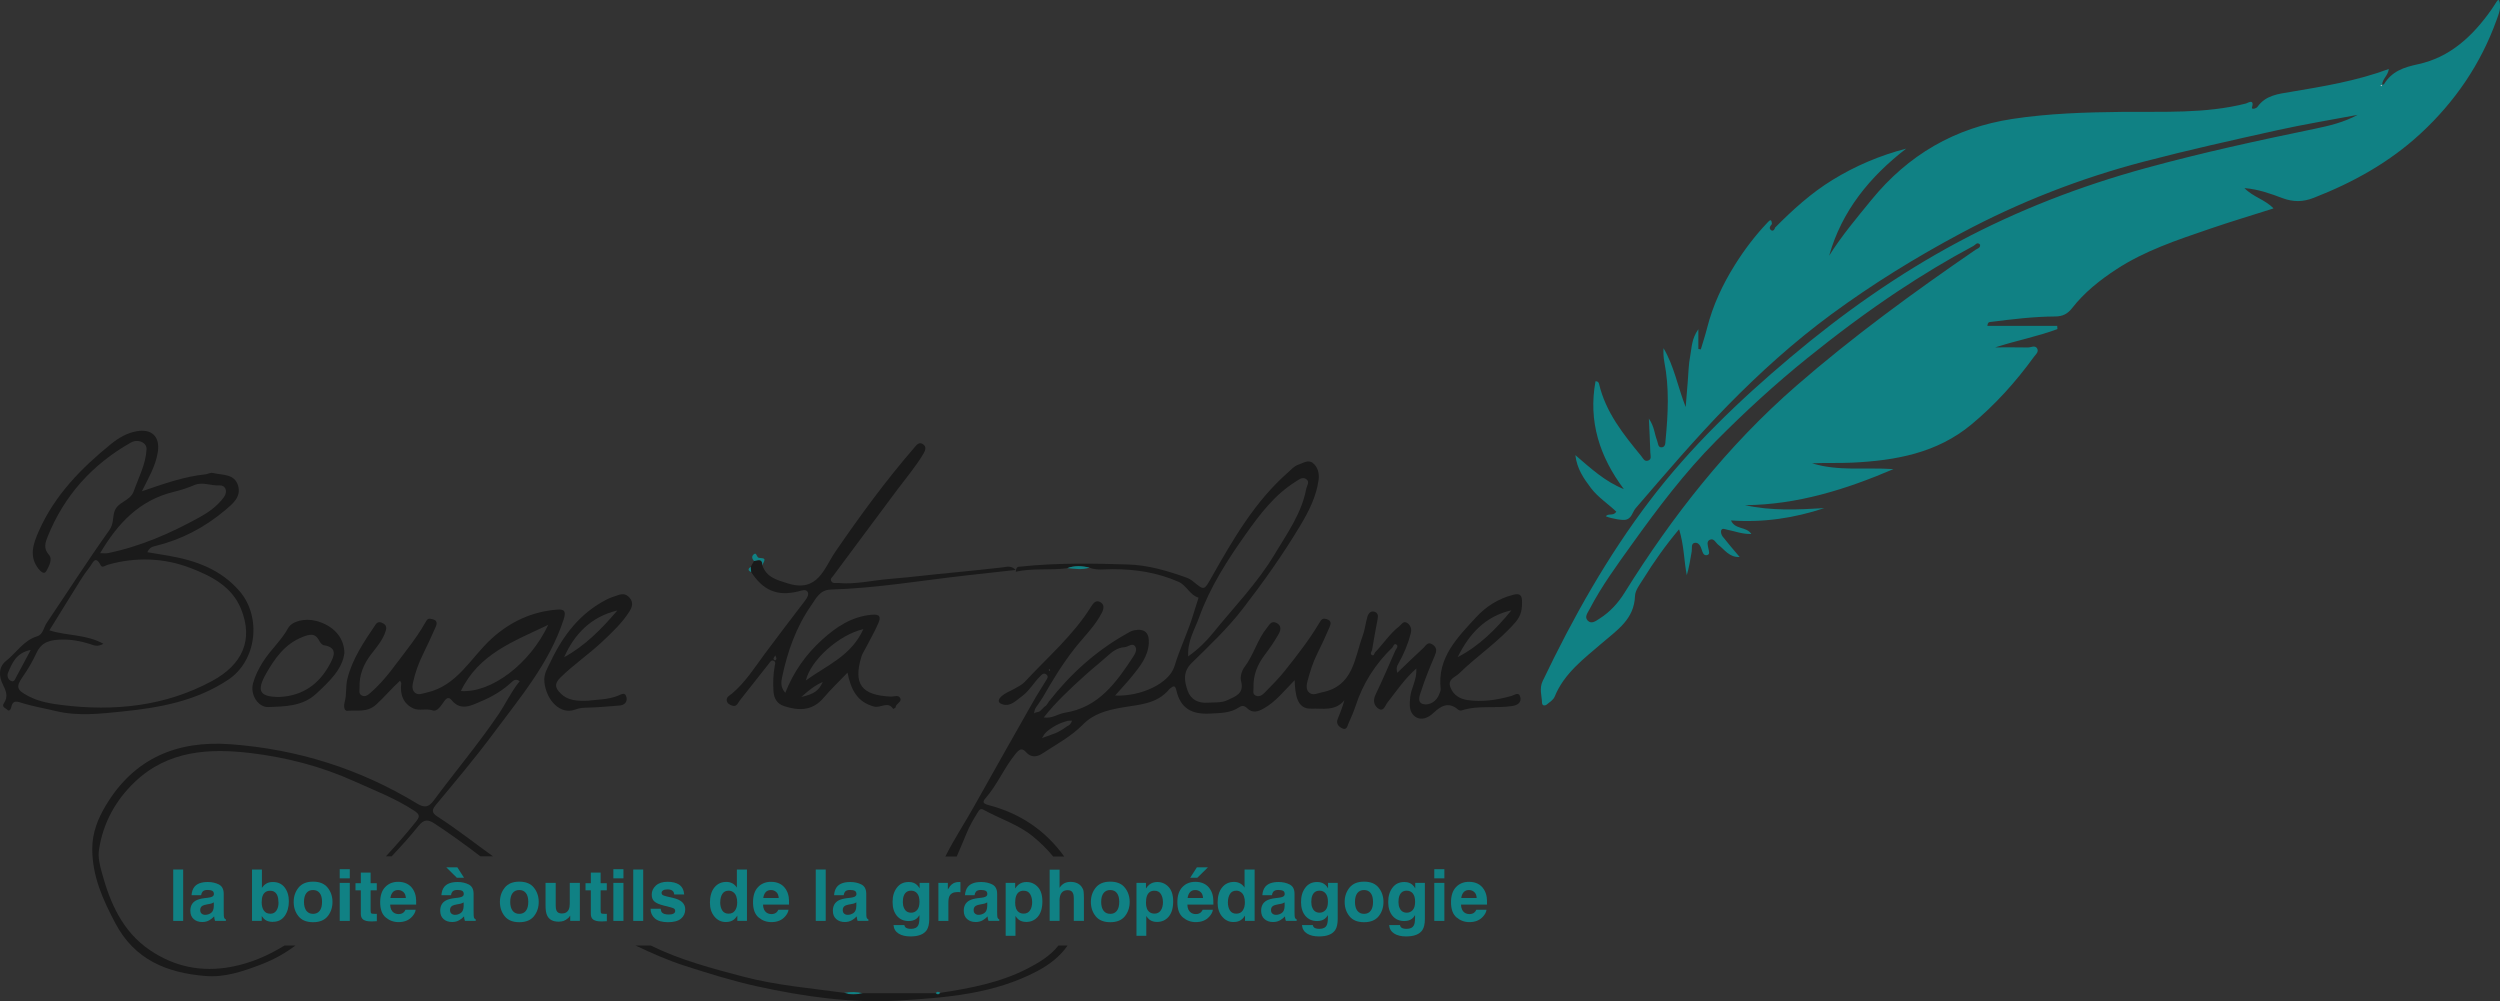 <?xml version="1.0" encoding="UTF-8"?><svg id="b" xmlns="http://www.w3.org/2000/svg" viewBox="0 0 560.4 224.44"><rect x="0" y="0" width="560.4" height="224.44" fill="#333333" stroke="none"/><defs><style>.d{fill:none;}.e{fill:#fdfdfd;}.f{fill:#108184;}.g{fill:#1a1a1a;}</style></defs><g id="c"><g><path class="f" d="M397.87,51.05c3.97-4.01,8.13-7.79,12.96-10.75,5.1-3.13,10.56-5.45,16.45-6.98-8.17,6.32-14.42,13.95-17.26,24,2.79-4.45,6.16-8.44,9.47-12.5,8.24-10.1,18.7-16.19,31.61-18.16,8.16-1.24,16.33-1.49,24.58-1.58,9.27-.1,18.64,.44,27.79-1.88,.29-.07,1.96-1.2,1.33,.9-.15,.49,.94,.27,1.25-.17,1.84-2.6,4.67-2.87,7.47-3.34,7.36-1.24,14.72-2.44,21.96-5.13-.19,1.51-1.47,2.26-1.5,3.52-.14,.08-.53,.06-.13,.34l.09-.37c.15-.02,.4,.02,.45-.06,1.74-2.9,4.42-3.8,7.66-4.5,7.17-1.54,12.25-6.32,16.38-12.17,.48-.67,.9-1.39,1.36-2.07,.04-.06,.14-.07,.38-.17,.61,1.6-.02,3.05-.52,4.46-3.55,9.88-9.3,18.31-16.99,25.44-7.01,6.5-15.18,11.02-24.02,14.47-2.38,.93-4.55,.97-6.98,.07-2.62-.98-5.29-1.98-8.55-2.26,1.98,2.04,4.6,2.54,6.52,4.56-4.95,1.58-9.68,2.99-14.34,4.59-7.22,2.48-14.49,4.86-20.95,9.1-3.7,2.42-7.14,5.17-9.87,8.67-1.03,1.31-2.13,1.85-3.78,1.86-4.83,.03-9.62,.61-14.41,1.22-.28,.04-.7-.05-.79,.89h15.65l.05,.72c-4.53,1.69-9.31,2.59-13.95,4.1,2.44,0,4.89-.03,7.33,.02,.7,.01,1.59-.58,2.07,.21,.46,.78-.36,1.39-.76,1.95-4.06,5.6-8.65,10.69-13.99,15.12-7.73,6.41-16.96,8.05-26.56,8.53-3.04,.15-6.1,.02-9.15,.15,5.96,1.85,12.13,.87,18.25,1.31-10.65,4.55-21.53,7.98-33.26,8.08,5.89,1.3,11.8,1.02,17.76,.66-6.75,2.24-13.65,3.28-20.91,2.76,.91,2.12,3.45,1.31,4.56,3.04-2.01,.06-3.69-.63-5.44-.97-.48-.09-1.09-.42-1.32,.15-.14,.37,.05,1.03,.32,1.38,1.17,1.5,2.43,2.94,3.82,4.6-2.35,.11-3.37-1.67-4.77-2.72-.62-.47-1-1.59-1.93-1.14-.78,.38-.43,1.31-.29,2.05,.1,.54,.42,1.3-.44,1.4-.65,.08-.87-.58-1.05-1.17-.24-.8-.69-1.74-1.58-1.6-.9,.14-.57,1.22-.69,1.92-.29,1.78-.58,3.55-1.1,5.33-.65-3.29-.6-6.66-1.73-10.29-3.09,3.67-5.68,7.36-8.06,11.19-.74,1.19-1.78,2.49-1.82,3.78-.19,5.22-3.98,7.59-7.39,10.54-4.04,3.49-8.48,6.75-10.61,12-.29,.71-1.1,1.23-1.74,1.75-.43,.35-1.08,.35-1.1-.36-.05-1.62-.66-3.2,.15-4.89,6.79-14.19,14.47-27.88,24-40.42,9.14-12.01,19.99-22.4,31.51-32.11,11.72-9.88,24.2-18.7,37.73-25.92,13.32-7.11,27.35-12.52,41.91-16.51,12.51-3.43,25.17-6.19,37.87-8.81,3.3-.68,6.59-1.47,9.65-3.13-5.94,1.12-11.92,2.1-17.82,3.4-10.06,2.23-20.13,4.47-30.1,7.08-14.27,3.74-27.95,9.07-40.99,16.05-10.11,5.4-19.86,11.41-29.06,18.18-8.33,6.13-16.03,13.08-23.3,20.5-7.2,7.35-13.85,15.17-20.55,22.95-.73,.85-.86,2.21-2.14,2.58-.74,.21-3.35-.23-4.56-.76,.57-.76,1.69,.04,2.35-1.03-1.83-1.77-4.1-3.2-5.68-5.29-1.59-2.11-3.13-4.27-3.5-7.39,3.47,2.97,6.63,5.92,10.87,7.62-5.42-7.25-8.01-15.18-6.35-24.18,.51-.02,.71,.27,.79,.59,1.49,6.37,5.44,11.29,9.46,16.18,.4,.49,.68,1.29,1.52,1.02,.88-.29,.54-1.11,.52-1.72-.07-2.39-.2-4.78-.33-7.68,1.22,1.72,1.25,3.39,1.82,4.85,.24,.6,.2,1.58,.96,1.58,1,0,.9-1.04,.97-1.74,.56-5.8,.85-11.6-.28-17.38-.2-1.01-.24-2.05-.19-3.11,2.38,3.99,3.16,8.55,4.97,13.2,.18-2.17,.32-3.97,.47-5.78,.16-1.91,.18-3.84,.55-5.71,.35-1.8,.27-3.76,1.82-5.96v4.43l.55,.09c.47-1.57,.99-3.13,1.39-4.72,1.29-5.11,3.48-9.81,6.28-14.27,2.1-3.35,4.48-6.48,7.19-9.35,.56-.59,1-1.1,1.08,.24-.36,.45-.8,.98-.13,1.41,.37,.24,.73-.14,.84-.59Zm45.98,3.78c-.65-.7-1.06,.08-1.48,.3-5.78,3.08-11.38,6.47-16.83,10.08-7.04,4.68-13.81,9.74-20.4,15.06-7.19,5.8-13.97,12.02-20.47,18.57-7.04,7.09-13.04,15.04-18.84,23.14-3.38,4.72-6.83,9.41-9.52,14.59-.41,.79-1.17,1.7-.45,2.5,.87,.96,1.88,.11,2.66-.38,2.35-1.48,4.18-3.48,5.65-5.84,10.71-17.19,23.12-32.98,38.46-46.34,12.71-11.07,26.3-20.97,40.18-30.5,.45-.31,1.15-.4,1.04-1.18Z"/><g><path class="d" d="M271.93,141.87c4.69-5.79,9.94-11.17,13.78-17.59,2.78-4.66,6.06-9.15,7.09-14.67,.14-.72,.92-1.66-.09-2.26-.83-.49-1.58,.18-2.26,.61-4.7,2.93-7.99,7.26-11.1,11.65-4.17,5.88-8.1,11.94-10.56,18.8-.99,2.75-2.66,5.32-2.44,8.74,2.27-1.61,4.04-3.37,5.58-5.27Z"/><path class="d" d="M235.4,150.29c-.02-.12-.1-.23-.16-.34-.06,.06-.17,.12-.16,.16,.03,.12,.1,.22,.16,.34,.06-.06,.17-.12,.16-.16Z"/><path class="d" d="M234.57,164.06l.02-.02-.02,.02Z"/><path class="d" d="M238.93,161.7c.32-.09,.56-.14,.74-.16-.28,.02-.52,.07-.74,.16Z"/><path class="d" d="M232.95,158.26c-.97-.02-.99,.88-1.17,1.62,.52-.47,1.58-.07,1.58-1.13,0-.17-.26-.49-.41-.49Z"/><path class="d" d="M338.81,136.79c-5.88,1.33-9.49,5.3-12.05,10.5,4.87-2.51,8.62-6.32,12.05-10.5Z"/><path class="d" d="M254.37,144.8c-.61-.68-1.5,.23-2.27,.28-1.68,.11-2.85,1.06-4.02,2.12-1.66,1.5-3.41,2.88-5.07,4.38-3.16,2.88-6.31,5.76-9.04,9.25,1.87,.31,3.2-.82,4.74-1.06,7.51-1.17,11.47-6.71,15.24-12.44,.49-.74,1.09-1.77,.42-2.53Z"/><path class="g" d="M234.51,164.11h0s.03-.03,.05-.05l-.05,.05Z"/><path class="g" d="M338.76,156.01c-3.22,.91-6.5,1.41-9.84,.91-1.71-.26-3.14-1.11-3.8-2.87-.68-1.82,1.09-2.25,1.91-3.05,4.09-3.99,8.92-7.17,12.7-11.55,1.32-1.53,1.5-3.04,1.44-4.8-.04-1.31-.59-1.67-1.94-1.33-3.34,.85-6.14,2.63-8.4,5.1-4.17,4.54-8.68,9-7.89,16.03,.04,.38-.19,.8-.33,1.18-.6,1.64-2.18,2.49-3.5,2.22-1.65-.35-.8-2.12-.48-3.14,.84-2.6,1.88-5.14,2.96-7.66,.45-1.05,.61-1.83-.46-2.57-1.1-.76-1.51,.27-2.04,.75-1.92,1.75-3.78,3.58-5.88,5.59-.25-1.03-.11-1.43,.22-2,1.23-2.16,2.2-4.46,2.82-6.88,.22-.86,.01-1.68-.73-2.24-.92-.69-1.35,.3-1.86,.69-2.12,1.64-3.56,3.92-5.41,5.83-.21,.27-.24,.93-.76,.59-.37-.24-.11-.72,.07-1.08,.4-2.29,.77-4.58,1.23-6.86,.15-.74,.16-1.4-.57-1.7-.91-.37-1.47,.3-1.69,1.03-.43,1.42-.56,2.95-1.07,4.33-1.86,5.03-2.06,11.26-9.09,12.65-.98,.19-1.97,.79-2.82,.14-.89-.68-.68-1.82-.42-2.79,.54-2,1.15-3.98,2.08-5.86,1-2.01,1.95-4.03,2.82-6.1,.26-.61,.55-1.42-.62-1.78-.94-.29-1.19,.03-1.65,.81-2.3,3.86-5.07,7.41-7.87,10.91-1.35,1.68-2.89,3.21-4.4,4.75-.51,.52-1.19,1.03-2,.67-.8-.36-.48-1.15-.5-1.77-.11-2.77,.85-5.17,2.51-7.36,1.1-1.45,2.14-2.97,3.05-4.55,.48-.83,.88-1.93-.38-2.6-1.17-.62-1.62,.39-2.17,1.07-2.16,2.67-2.98,6.1-5.06,8.84-.6,.79-1,2.17-.75,3.08,.78,2.83-1.24,3.44-3.01,4.29-1.39,.67-2.93,.47-4.42,.58-2.19,.16-3.85-.71-4.55-2.72-.73-2.11-1.09-4.21,.92-6.18,3.97-3.9,8.06-7.76,11.44-12.14,4.63-6,9.04-12.2,12.94-18.73,1.88-3.14,3.54-6.41,4.06-10.12,.21-1.52-.16-2.95-1.3-3.85-1.03-.82-2.21,.06-3.3,.42-.91,.3-1.49,1.04-2.18,1.64-7.5,6.56-12.37,15.04-17.19,23.55-1.7,3-1.61,3.04-4.2,.91-.44-.36-.97-.65-1.51-.84-4.22-1.51-8.52-2.78-13.01-2.92-8.02-.25-16.05-.38-24.06,.47-.44,.05-1.06-.11-1.12,1.15,3.86-.85,7.7-.27,11.52-.78,1.65-.62,3.32-.52,5-.11,1.69,.64,3.46,.32,5.19,.32,5.1,0,10.02,.75,14.74,2.82,1.88,.82,2.54,3,4.52,3.57-.39,1.25-.8,2.49-1.18,3.75-1.19,3.95-3.02,7.66-4.22,11.62-1.17,3.87-7.56,6.83-13.31,6.57,1.36-1.55,2.65-2.9,3.82-4.35,1.77-2.19,3.58-4.41,3.74-7.41,.13-2.36-.99-3.33-3.32-2.86-.63,.13-1.22,.5-1.79,.83-6.81,3.84-12.48,8.98-17.28,15.12-.12,.15-.23,.35-.36,.55h0c-.16,.25-.34,.46-.57,.56l-1.05,1.03h0c-.34,.31-.99,.2-1.37,.54,.1-.39,.15-.82,.32-1.14h0l.05-.08s.05-.07,.07-.11l1.01-1.47h0c.15-.3,.4-.59,.55-.85,2.14-3.75,4.38-7.43,7.06-10.85,2.09-2.67,4.61-5.03,6.17-8.1,.45-.88,.6-1.86-.43-2.39-.95-.48-1.52,.29-1.97,1.01-4.02,6.48-9.81,11.4-14.91,16.92-.6,.65-1.49,1.04-2.27,1.51-.5,.3-1.04,.52-1.56,.79-2.19,1.15-2.62,2.35-1.02,2.76,1.73,.45,2.84-.85,4.12-1.76,1.74-1.24,2.72-3.11,4.19-4.56,.35-.34,.85-.97,1.48-.34,.48,.48,.03,.95-.2,1.34-.88,1.5-1.86,2.95-2.72,4.47-4.45,7.84-8.9,15.68-13.29,23.54-2.13,3.82-4.56,7.47-6.52,11.39h2.55c.75-1.73,1.5-3.47,2.21-5.22,.67-1.65,1.56-3.16,2.49-4.66,.35-.58,.64-.98,1.32-.6,3.62,2.01,7.64,3.23,10.95,5.88,1.74,1.39,3.27,2.93,4.66,4.6h2.47c-4.16-5.8-9.82-9.67-16.95-11.53-1.33-.35-1.39-.74-.69-1.54,2.68-3.07,4.21-6.91,6.81-10.05,.88-1.06,1.45-1.21,2.3-.25,1.12,1.27,2.46,1.04,3.59,.3,3.12-2.04,6.51-3.86,9.08-6.47,2.47-2.52,5.43-3.23,8.46-3.8,3.97-.74,8.13-.69,10.99-4.22,.05-.06,.14-.1,.2-.15,.65-.57,1.1-.67,1.33,.38,.91,4.11,3.44,5.52,7.63,5.28,2.31-.13,4.48-.09,6.46-1.41,.66-.44,1.19-.37,1.76,.19,1.26,1.24,2.52,.79,3.85,.02,2.63-1.5,4.46-3.88,6.83-6.28,.13,3.1,.43,6.53,3.77,6.38,2.33-.1,5.37,.65,7.38-1.89-.42,1.56-.97,2.89-1.5,4.22-.4,1,.16,1.63,.92,2.04,1.09,.59,1.24-.45,1.51-1.07,.57-1.29,1.15-2.59,1.59-3.93,1.65-5.08,4.45-9.42,8.28-13.12,.18-.36,.42-.91,.83-.64,.53,.35,.1,.86-.16,1.26-1.48,3.33-2.89,6.7-4.48,9.98-.69,1.42-.3,2.59,.75,3.21,1.08,.64,1.41-.8,1.93-1.45,1.99-2.53,3.78-5.24,6.46-7.62,.15,2.59-1.18,4.39-1.38,6.45-.15,1.58-.3,3.32,1.09,4.33,1.41,1.02,3.02,.23,4.09-.78,1.78-1.68,3.44-2.61,5.61-.74,.17,.14,.51,.22,.72,.15,3.75-1.23,7.68-.38,11.48-1.01,1.22-.2,1.96-.87,1.7-1.97-.32-1.32-1.31-.45-2.03-.25Zm.05-19.21c-3.43,4.18-7.18,7.99-12.05,10.5,2.56-5.2,6.17-9.16,12.05-10.5Zm-70.02,1.6c2.46-6.85,6.39-12.92,10.56-18.8,3.11-4.39,6.4-8.72,11.1-11.65,.68-.43,1.43-1.09,2.26-.61,1.02,.6,.23,1.54,.09,2.26-1.04,5.52-4.31,10.01-7.09,14.67-3.84,6.42-9.09,11.8-13.78,17.59-1.54,1.91-3.31,3.66-5.58,5.27-.22-3.42,1.46-5.99,2.44-8.74Zm-33.54,11.55c.06,.11,.13,.22,.16,.34,0,.04-.1,.11-.16,.16-.06-.11-.13-.22-.16-.34,0-.04,.1-.11,.16-.16Zm3.95,12.84h0s-1.73,1.36-3.21,1.77h-.02c-.78,.38-1.64,.55-2.39,.9,.27-.53,.58-.98,.95-1.34h0l.05-.06,.02-.02c.35-.31,1.98-1.67,4.29-2.33,.02,0,.04,0,.06-.01,.22-.09,.46-.14,.74-.16,.11-.01,.19,0,.26,0,.12,0,.23,0,.37,0-.24,.7-.62,1.08-1.1,1.24Zm-.49-3.03c-1.54,.24-2.86,1.37-4.74,1.06,2.73-3.48,5.88-6.37,9.04-9.25,1.65-1.5,3.41-2.89,5.07-4.38,1.17-1.06,2.34-2.01,4.02-2.12,.77-.05,1.66-.97,2.27-.28,.67,.76,.07,1.79-.42,2.53-3.77,5.73-7.73,11.28-15.24,12.44Z"/></g><path class="g" d="M31.82,110.12c4.78-1.63,9.36-3.29,14.26-3.8,.54-.06,1.07-.44,1.67-.29,2.1,.51,4.82,.11,5.62,2.84,.76,2.6-1.35,4.18-2.97,5.55-4.58,3.85-9.8,6.58-15.66,7.99-.63,.15-1.26,.37-1.71,1.37,1.67,.28,3.24,.52,4.8,.8,6.07,1.07,11.64,3.04,15.86,7.92,4.98,5.76,3.9,15.59-2.53,19.86-7.27,4.84-15.43,6.28-23.74,7.13-4.92,.5-9.93,1.1-14.89-.1-2.4-.58-4.85-.99-7.22-1.69-1.31-.38-2.44-1.05-2.83,.97-.08,.39-.46,.86-.86,.42-.35-.39-1.35-.56-.72-1.51,.99-1.49,.45-2.71-.31-4.26-.77-1.57-1.05-3.74,.79-5.19,2.32-1.83,3.9-4.58,6.97-5.51,1.32-.4,1.43-1.97,2.11-2.98,4.68-6.94,9.19-13.98,14.04-20.79,.97-1.37,.75-2.69,1.09-3.99,.65-2.46,3.57-2.4,4.41-4.79,1.08-3.09,2.69-6.01,2.85-9.37,.07-1.52-1.93-2.4-3.55-1.48-8.61,4.88-14.9,11.85-18.61,21.05-.53,1.32-1.03,2.65,.31,4.14,.85,.95-.05,2.59-.64,3.64-.46,.83-1.34-.03-1.77-.59-2.16-2.8-1.11-5.64,.1-8.39,3.55-8.05,9.52-14.14,16.23-19.57,1.66-1.34,3.55-2.46,5.75-2.84,3.4-.59,5.24,1.25,4.7,4.7-.5,3.16-2.13,5.85-3.56,8.75Zm-8.62,34.18c-1.42,.82-2.24,.31-3.07,.05-2.08-.65-4.18-1.04-6.37-.98-2.4,.07-4.41,.42-5.6,3.03-.84,1.82-1.88,3.61-3.07,5.31-1.65,2.35-1.26,3,1.26,4.33,2.39,1.26,5,1.69,7.6,2.01,11.71,1.44,23.08,.28,33.59-5.4,6.85-3.7,9.29-9.25,6.49-16.15-2.07-5.12-6.82-7.44-11.34-9.18-5.89-2.27-12.28-2.52-18.54-.72-.52,.15-1.24,.78-1.57,.13-1.23-2.4-1.78-.51-2.45,.34-.72,.92-1.39,1.87-2.01,2.86-2.36,3.76-4.68,7.55-7.05,11.37,4.06,1.29,8.19,.84,12.11,3.01Zm-.75-20.3c.78,0,1.28,.08,1.74-.01,7.31-1.5,14.07-4.47,20.56-8.05,2.03-1.12,3.91-2.46,5.36-4.39,1.14-1.51,.29-2.82-.82-2.74-1.94,.13-3.91-.86-5.69-.09-1.53,.66-3.09,1.15-4.68,1.54-7.65,1.87-12.51,7.01-16.47,13.74Zm-15.57,21.69c-3.28,.65-4.16,2.96-5.09,5.13-.28,.66,.01,1.59,.78,1.86,.66,.23,.87-.56,1.13-1.04,1-1.85,1.99-3.71,3.19-5.95Z"/><path class="g" d="M168.28,127.06c.25-.43,.49-.87,.74-1.3,.88-.17,1.9-.63,1.86,.97,.97,2.71,3.22,3.26,5.74,4.05,6.72,2.11,8.12-3.42,10.62-7.08,5.54-8.08,11.31-15.97,17.73-23.38,.48-.55,1.01-1.31,1.85-.8,.93,.56,.64,1.43,.18,2.19-1.71,2.86-3.87,5.4-5.86,8.06-4.83,6.44-9.6,12.92-14.41,19.37-.25,.33-.63,.56-.43,1.04,.31,.73,.98,.45,1.51,.5,3.93,.38,7.76-.6,11.64-.91,4.71-.37,9.39-.99,14.09-1.41,3.77-.34,7.55-.79,11.32-1.19,.83-.09,1.73-.49,2.83,.59-3.79,.42-7.18,.8-10.57,1.17-10.3,1.14-20.54,2.92-30.93,3.23-2.42,.07-3.27,1.99-4.38,3.59-3.37,4.84-5.28,10.3-6.49,16.02-.22,1.03-.4,2.31,.71,3.53,1.85-4.7,4.62-8.6,8.23-11.88,3.17-2.88,6.61-5.19,11.11-5.62,1.94-.19,2.12,.54,1.52,1.89-.83,1.9-1.87,3.71-2.82,5.55-.34,.66-.78,1.29-.99,2-1.83,6.13,.03,8.6,6.62,8.91,.7,.03,1.68-.45,2.08,.31,.48,.91-.96,1.22-1.02,2.09,0,.13-.35,.25-.54,.37-1.18-1.85-2.82-.15-4.26-.53-3.8-1-5.21-3.78-5.98-7.61-1.96,2.05-3.75,3.74-5.33,5.61-2.53,3.01-5.65,2.97-8.94,1.87-1.44-.48-2.21-1.63-2.32-3.24-.13-1.92-.07-3.82,.27-5.71,.07-.4,.28-.89-.14-1.14-.6-.37-.88,.22-1.17,.59-2.17,2.74-4.31,5.49-6.49,8.22-.43,.54-.67,1.49-1.66,1.21-.55-.16-1.16-.47-1.28-1.09-.17-.92,.69-1.22,1.24-1.69,2.94-2.51,4.99-5.75,7.25-8.82,2.96-4.01,6.01-7.95,9.03-11.92,.47-.62,.98-1.44,.58-2.03-.44-.66-1.36-.24-2.08-.07-4.67,1.14-7.86-.18-10.57-4.36-.03-.39-.07-.78-.1-1.17Zm25.25,13.96c-5.49,1.27-11.84,6.99-12.88,11.5,4.72-3.42,10.15-5.46,12.88-11.5Zm-13.91,15.22c2.95-.71,3.89-1.4,4.81-3.37-1.74,.76-3.06,1.79-4.81,3.37Zm-5.81-9.33c-.2,.31-.35,.47-.42,.67-.03,.09,.05,.29,.14,.36,.31,.22,.46-.09,.5-.26,.04-.19-.11-.41-.22-.76Z"/><path class="g" d="M131.99,157.05c1.6-.24,4.12-.15,6.49-1.08,.73-.29,1.68-.99,1.96,.36,.21,1.02-.45,1.74-1.56,1.82-2.38,.18-4.76,.42-7.14,.47-.98,.02-1.82,.06-2.82,.44-3.21,1.22-6.44-1.94-6.89-6.19-.19-1.83,.71-3.1,1.38-4.52,2.79-5.91,6.61-10.91,12.58-13.97,.81-.41,1.67-.67,2.53-.97,1.12-.39,1.88-.25,2.62,.59,.89,1.01,.57,2.05,0,2.99-1.64,2.63-3.89,4.72-6.12,6.83-3.01,2.84-6.46,5.16-9.42,8.08-1.51,1.49-1.01,2.42,.03,3.49,1.5,1.55,3.48,1.82,6.39,1.67Zm6.4-20.21c-5.8,1.39-9.56,5.14-11.93,10.47,4.75-2.58,8.44-6.38,11.93-10.47Z"/><path class="g" d="M77.2,146.37c-.45,3.64-3.34,6.36-6.28,9.1-3.1,2.88-6.98,2.88-10.79,3.02-2.29,.09-4.1-2.83-3.41-5.32,.46-1.66,1.21-3.18,2.15-4.69,1.69-2.73,4.14-4.82,5.73-7.7,.85-1.54,3.72-2.27,6.3-1.59,3.55,.94,6.25,3.45,6.3,7.19Zm-14.46,9.85c5.2-.25,8.87-2.95,11.23-7.4,.82-1.54,1.89-3.67-1.36-4.18-.4-.06-.84-.59-1.05-1-.93-1.88-2.29-1.42-3.77-.84-3.91,1.53-6.18,4.76-8.12,8.16-2.29,4.01-1.43,5.29,3.06,5.27Z"/><path class="f" d="M170.88,126.73c.04-1.6-.98-1.14-1.86-.97-.43-.48-.62-1.03-.07-1.49,.53-.44,.61,.17,.81,.47,.09,.12,.22,.29,.34,.3,1.53,.14,1.53,.13,.77,1.69Z"/><path class="f" d="M239.24,127.35c1.65-.62,3.32-.52,5-.11-1.66,.55-3.33,.26-5,.11Z"/><path class="f" d="M193.43,222.65c-1.4,.3-2.8,.44-4.18-.09,1.4-.27,2.79-.26,4.18,.09Z"/><path class="f" d="M168.28,127.06c.03,.39,.07,.78,.1,1.17-.76-.33-.74-.72-.1-1.17Z"/><path class="f" d="M210.78,222.55c-.32,.47-.68,.46-1.06,.08,.33-.4,.68-.39,1.06-.08Z"/><path class="e" d="M533.92,18.97l-.09,.37c-.41-.28-.02-.27,.13-.34l-.04-.03Z"/><path class="g" d="M63.76,211.96c-3.66,2.23-7.53,3.95-11.93,4.77-6.71,1.25-12.75-.04-18.23-3.75-6.12-4.14-8.92-10.55-10.78-17.41-.45-1.67-.9-3.39-.62-5.17,.93-5.97,3.7-11,8.03-15.13,7.41-7.05,16.65-7.58,25.98-6.46,7.95,.96,15.74,2.95,23.13,6.29,4.57,2.06,9.25,3.84,13.48,6.61,1.4,.92,1.3,1.38,.32,2.6-2.11,2.63-4.34,5.15-6.63,7.65h1.28c2.06-2.2,4.11-4.43,5.98-6.78,1.31-1.65,2.25-1.48,3.67-.55,3.51,2.31,6.92,4.77,10.26,7.33h2.82c-4.15-2.98-8.08-6.07-12.28-8.8-1.16-.75-1.73-1.29-.59-2.67,4.39-5.29,8.85-10.55,12.94-16.07,5.97-8.05,12.55-15.74,15.75-25.54,.6-1.84,.23-2.37-1.47-2.23-5.67,.46-10.51,2.71-14.73,6.56-4.65,4.25-7.63,10.54-14.59,12.06-.83,.18-1.65,.57-2.36,.13-.78-.48-.82-1.44-.64-2.27,.49-2.28,1.27-4.46,2.31-6.56,.99-2.01,1.93-4.05,2.83-6.11,.31-.73,.34-1.43-.78-1.67-.71-.15-.99-.25-1.46,.58-1.18,2.09-2.56,4.08-4.03,5.99-2.64,3.42-5.03,7.05-8.33,9.9-.56,.48-1.18,1.06-2,.64-.75-.38-.47-1.16-.49-1.79-.1-2.79,.87-5.18,2.54-7.38,1.25-1.65,2.66-3.21,3.3-5.25,.22-.68,.24-1.29-.51-1.72-.67-.38-1.26-.47-1.74,.24-2.58,3.84-5.24,7.7-6.34,12.24-.4,1.65-.1,3.51-.62,5.26-.15,.49-.21,1.9,.63,1.83,2.17-.17,4.46,.43,6.45-1.38,1.86-1.69,3.46-3.63,5.36-5.36,.16,.32,.3,.46,.28,.58-.33,2.48,.43,4.56,2.7,5.63,1.29,.61,2.88-.06,4.41,.46,.95,.32,1.86-1.14,2.54-2.11,.42-.61,.98-1.01,1.59-.25,2.16,2.7,4.73,1.1,6.81,.24,2.4-1,4.75-2.41,6.71-4.26,.54-.51,1.05-.72,1.79-.18-1.9,2.3-3.12,5.01-4.77,7.45-4.52,6.67-9.73,12.83-14.51,19.3-1.14,1.54-2.09,1.67-3.7,.69-12.87-7.81-26.84-12.2-41.85-13.31-11.95-.88-21.56,3.11-27.9,13.64-1.8,2.99-3.09,6.14-3.09,9.8,0,6.12,2.36,11.36,5.15,16.64,4.34,8.23,11.53,11.15,20.17,11.87,4.4,.37,8.47-1.04,12.42-2.54,2.77-1.05,5.4-2.47,7.81-4.29h-2.46Zm39.55-57.06c4.01-8.33,11.8-11.12,19.58-14.83-4.12,8.76-12.78,15.32-19.58,14.83Z"/><g><path class="f" d="M38.83,194.91h2.23v11.52h-2.23v-11.52Z"/><path class="f" d="M43.55,198.83c.59-.75,1.6-1.12,3.03-1.12,.93,0,1.76,.19,2.48,.55,.72,.37,1.09,1.07,1.09,2.09v3.91c0,.27,0,.6,.02,.98,.02,.29,.06,.49,.13,.59,.07,.1,.18,.19,.33,.26v.33h-2.42c-.07-.17-.11-.33-.14-.48-.03-.15-.05-.32-.06-.52-.31,.33-.66,.62-1.06,.85-.48,.28-1.02,.41-1.62,.41-.77,0-1.41-.22-1.91-.66-.5-.44-.75-1.06-.75-1.87,0-1.05,.4-1.8,1.21-2.27,.44-.25,1.09-.44,1.95-.55l.76-.09c.41-.05,.71-.12,.88-.2,.32-.13,.48-.35,.48-.63,0-.35-.12-.59-.36-.72s-.6-.2-1.07-.2c-.53,0-.9,.13-1.12,.39-.16,.19-.26,.45-.31,.78h-2.15c.05-.74,.25-1.36,.62-1.84Zm1.66,5.98c.21,.17,.46,.26,.77,.26,.48,0,.92-.14,1.32-.42,.4-.28,.61-.79,.63-1.54v-.83c-.14,.09-.28,.16-.43,.21-.14,.05-.34,.11-.59,.15l-.5,.09c-.47,.08-.8,.19-1.01,.3-.34,.2-.52,.52-.52,.95,0,.38,.11,.65,.32,.82Z"/><path class="f" d="M61.2,206.65c-.7,0-1.27-.14-1.7-.42-.26-.17-.53-.46-.83-.88v1.07h-2.18v-11.5h2.22v4.09c.28-.4,.59-.7,.93-.91,.4-.26,.91-.39,1.53-.39,1.12,0,2,.4,2.63,1.21,.63,.81,.95,1.85,.95,3.12s-.31,2.42-.94,3.29c-.62,.87-1.5,1.3-2.62,1.3Zm1.22-4.36c0-.6-.08-1.1-.23-1.5-.3-.75-.84-1.12-1.64-1.12s-1.36,.37-1.66,1.1c-.16,.39-.23,.9-.23,1.52,0,.73,.16,1.33,.48,1.81,.32,.48,.81,.72,1.48,.72,.57,0,1.02-.23,1.34-.7,.32-.46,.48-1.07,.48-1.83Z"/><path class="f" d="M73.45,198.98c.72,.9,1.08,1.97,1.08,3.2s-.36,2.32-1.08,3.21c-.72,.89-1.81,1.33-3.27,1.33s-2.55-.44-3.27-1.33c-.72-.89-1.08-1.96-1.08-3.21s.36-2.29,1.08-3.2c.72-.9,1.81-1.35,3.27-1.35s2.55,.45,3.27,1.35Zm-3.28,.53c-.65,0-1.15,.23-1.5,.69s-.53,1.12-.53,1.97,.18,1.51,.53,1.98c.35,.46,.85,.7,1.5,.7s1.15-.23,1.5-.7c.35-.46,.52-1.12,.52-1.98s-.17-1.51-.52-1.97c-.35-.46-.85-.69-1.5-.69Z"/><path class="f" d="M78.41,194.84v2.05h-2.26v-2.05h2.26Zm0,3.07v8.52h-2.26v-8.52h2.26Z"/><path class="f" d="M84.47,204.84v1.66l-1.05,.04c-1.05,.04-1.77-.15-2.16-.55-.25-.25-.38-.65-.38-1.18v-5.24h-1.19v-1.59h1.19v-2.38h2.2v2.38h1.38v1.59h-1.38v4.5c0,.35,.04,.57,.13,.65,.09,.09,.36,.13,.81,.13,.07,0,.14,0,.21,0,.08,0,.15,0,.22-.01Z"/><path class="f" d="M93.18,203.92c-.06,.51-.32,1.02-.79,1.54-.73,.83-1.75,1.24-3.06,1.24-1.08,0-2.04-.35-2.87-1.05-.83-.7-1.24-1.83-1.24-3.41,0-1.47,.37-2.6,1.12-3.39,.75-.79,1.72-1.18,2.91-1.18,.71,0,1.35,.13,1.91,.4,.57,.27,1.04,.69,1.41,1.26,.33,.51,.55,1.09,.65,1.76,.06,.39,.08,.95,.07,1.69h-5.83c.03,.85,.3,1.45,.8,1.8,.31,.21,.68,.32,1.11,.32,.46,0,.83-.13,1.12-.39,.16-.14,.29-.34,.41-.59h2.27Zm-2.2-2.61c-.04-.59-.21-1.04-.54-1.34s-.72-.46-1.19-.46c-.52,0-.92,.16-1.2,.48-.28,.32-.46,.76-.54,1.31h3.46Z"/><path class="f" d="M99.56,198.83c.59-.75,1.6-1.12,3.03-1.12,.93,0,1.76,.19,2.48,.55,.72,.37,1.09,1.07,1.09,2.09v3.91c0,.27,0,.6,.02,.98,.02,.29,.06,.49,.13,.59,.07,.1,.18,.19,.33,.26v.33h-2.42c-.07-.17-.11-.33-.14-.48-.03-.15-.05-.32-.06-.52-.31,.33-.66,.62-1.06,.85-.48,.28-1.02,.41-1.62,.41-.77,0-1.41-.22-1.91-.66-.5-.44-.75-1.06-.75-1.87,0-1.05,.4-1.8,1.21-2.27,.44-.25,1.09-.44,1.95-.55l.76-.09c.41-.05,.71-.12,.88-.2,.32-.13,.48-.35,.48-.63,0-.35-.12-.59-.36-.72s-.6-.2-1.07-.2c-.53,0-.9,.13-1.12,.39-.16,.19-.26,.45-.31,.78h-2.15c.05-.74,.25-1.36,.62-1.84Zm.48-4.41h2.48l1.5,2.34h-1.61l-2.37-2.34Zm1.17,10.39c.21,.17,.46,.26,.77,.26,.48,0,.92-.14,1.32-.42,.4-.28,.61-.79,.63-1.54v-.83c-.14,.09-.28,.16-.43,.21-.14,.05-.34,.11-.59,.15l-.5,.09c-.47,.08-.8,.19-1.01,.3-.34,.2-.52,.52-.52,.95,0,.38,.11,.65,.32,.82Z"/><path class="f" d="M119.68,198.98c.72,.9,1.08,1.97,1.08,3.2s-.36,2.32-1.08,3.21c-.72,.89-1.81,1.33-3.27,1.33s-2.55-.44-3.27-1.33c-.72-.89-1.08-1.96-1.08-3.21s.36-2.29,1.08-3.2c.72-.9,1.81-1.35,3.27-1.35s2.55,.45,3.27,1.35Zm-3.28,.53c-.65,0-1.15,.23-1.5,.69s-.53,1.12-.53,1.97,.18,1.51,.53,1.98c.35,.46,.85,.7,1.5,.7s1.15-.23,1.5-.7c.35-.46,.52-1.12,.52-1.98s-.17-1.51-.52-1.97c-.35-.46-.85-.69-1.5-.69Z"/><path class="f" d="M127.82,205.22s-.07,.1-.16,.23c-.08,.13-.18,.25-.3,.34-.35,.31-.69,.53-1.01,.64-.33,.11-.71,.17-1.14,.17-1.26,0-2.11-.45-2.55-1.36-.25-.5-.37-1.24-.37-2.21v-5.13h2.28v5.13c0,.48,.06,.85,.17,1.09,.2,.43,.6,.65,1.2,.65,.76,0,1.28-.31,1.56-.92,.15-.33,.22-.77,.22-1.32v-4.63h2.26v8.52h-2.16v-1.2Z"/><path class="f" d="M136.03,204.84v1.66l-1.05,.04c-1.05,.04-1.77-.15-2.16-.55-.25-.25-.38-.65-.38-1.18v-5.24h-1.19v-1.59h1.19v-2.38h2.2v2.38h1.38v1.59h-1.38v4.5c0,.35,.04,.57,.13,.65,.09,.09,.36,.13,.81,.13,.07,0,.14,0,.21,0,.08,0,.15,0,.22-.01Z"/><path class="f" d="M139.75,194.84v2.05h-2.26v-2.05h2.26Zm0,3.07v8.52h-2.26v-8.52h2.26Z"/><path class="f" d="M141.95,194.91h2.23v11.52h-2.23v-11.52Z"/><path class="f" d="M152.22,198.3c.67,.43,1.05,1.16,1.15,2.2h-2.23c-.03-.29-.11-.51-.24-.68-.25-.3-.66-.45-1.25-.45-.48,0-.83,.08-1.04,.23-.21,.15-.31,.33-.31,.53,0,.26,.11,.44,.33,.55,.22,.12,.99,.33,2.32,.62,.89,.21,1.55,.52,1.99,.95,.44,.43,.66,.96,.66,1.6,0,.84-.31,1.53-.94,2.07-.63,.53-1.6,.8-2.91,.8s-2.33-.28-2.96-.85c-.64-.56-.96-1.29-.96-2.16h2.26c.05,.4,.15,.68,.3,.84,.28,.3,.79,.45,1.53,.45,.44,0,.79-.06,1.04-.2,.26-.13,.39-.33,.39-.59s-.1-.44-.31-.57c-.21-.13-.98-.35-2.32-.67-.96-.24-1.64-.54-2.04-.9-.4-.35-.59-.86-.59-1.53,0-.79,.31-1.46,.93-2.03,.62-.56,1.49-.85,2.61-.85,1.06,0,1.93,.21,2.6,.63Z"/><path class="f" d="M167.44,194.92v11.5h-2.16v-1.18c-.32,.51-.68,.87-1.09,1.1s-.91,.34-1.52,.34c-1,0-1.83-.4-2.51-1.21s-1.02-1.84-1.02-3.1c0-1.45,.33-2.6,1-3.43,.67-.83,1.56-1.25,2.68-1.25,.52,0,.97,.11,1.38,.34,.4,.23,.73,.54,.98,.94v-4.06h2.26Zm-6,7.3c0,.79,.16,1.41,.47,1.88,.31,.47,.78,.71,1.41,.71s1.11-.23,1.44-.7,.49-1.08,.49-1.82c0-1.04-.26-1.79-.79-2.23-.32-.27-.7-.41-1.12-.41-.65,0-1.13,.25-1.43,.74s-.46,1.1-.46,1.83Z"/><path class="f" d="M176.76,203.92c-.06,.51-.32,1.02-.79,1.54-.73,.83-1.75,1.24-3.06,1.24-1.08,0-2.04-.35-2.87-1.05-.83-.7-1.24-1.83-1.24-3.41,0-1.47,.37-2.6,1.12-3.39,.75-.79,1.72-1.18,2.91-1.18,.71,0,1.35,.13,1.91,.4,.57,.27,1.04,.69,1.41,1.26,.33,.51,.55,1.09,.65,1.76,.06,.39,.08,.95,.07,1.69h-5.83c.03,.85,.3,1.45,.8,1.8,.31,.21,.68,.32,1.11,.32,.46,0,.83-.13,1.12-.39,.16-.14,.29-.34,.41-.59h2.27Zm-2.2-2.61c-.04-.59-.21-1.04-.54-1.34s-.72-.46-1.19-.46c-.52,0-.92,.16-1.2,.48-.28,.32-.46,.76-.54,1.31h3.46Z"/><path class="f" d="M182.86,194.91h2.23v11.52h-2.23v-11.52Z"/><path class="f" d="M187.58,198.83c.59-.75,1.6-1.12,3.03-1.12,.93,0,1.76,.19,2.48,.55,.72,.37,1.09,1.07,1.09,2.09v3.91c0,.27,0,.6,.02,.98,.02,.29,.06,.49,.13,.59,.07,.1,.18,.19,.33,.26v.33h-2.42c-.07-.17-.11-.33-.14-.48-.03-.15-.05-.32-.06-.52-.31,.33-.66,.62-1.06,.85-.48,.28-1.02,.41-1.62,.41-.77,0-1.41-.22-1.91-.66-.5-.44-.75-1.06-.75-1.87,0-1.05,.4-1.8,1.21-2.27,.44-.25,1.09-.44,1.95-.55l.76-.09c.41-.05,.71-.12,.88-.2,.32-.13,.48-.35,.48-.63,0-.35-.12-.59-.36-.72s-.6-.2-1.07-.2c-.53,0-.9,.13-1.12,.39-.16,.19-.26,.45-.31,.78h-2.15c.05-.74,.25-1.36,.62-1.84Zm1.66,5.98c.21,.17,.46,.26,.77,.26,.48,0,.92-.14,1.32-.42,.4-.28,.61-.79,.63-1.54v-.83c-.14,.09-.28,.16-.43,.21-.14,.05-.34,.11-.59,.15l-.5,.09c-.47,.08-.8,.19-1.01,.3-.34,.2-.52,.52-.52,.95,0,.38,.11,.65,.32,.82Z"/><path class="f" d="M203.01,207.91c.24,.2,.64,.3,1.21,.3,.8,0,1.34-.27,1.61-.8,.18-.34,.27-.92,.27-1.73v-.55c-.21,.37-.44,.64-.69,.82-.44,.34-1.02,.51-1.73,.51-1.09,0-1.97-.38-2.62-1.15-.65-.77-.98-1.81-.98-3.12s.31-2.33,.95-3.19c.63-.86,1.52-1.29,2.68-1.29,.43,0,.8,.07,1.12,.2,.54,.22,.98,.64,1.31,1.23v-1.23h2.16v8.08c0,1.1-.19,1.93-.55,2.48-.64,.96-1.85,1.44-3.66,1.44-1.09,0-1.98-.21-2.66-.64-.69-.43-1.07-1.07-1.14-1.91h2.42c.06,.26,.16,.45,.3,.56Zm-.38-4.4c.3,.72,.84,1.08,1.62,1.08,.52,0,.96-.2,1.32-.59,.36-.39,.54-1.02,.54-1.88,0-.81-.17-1.42-.51-1.84-.34-.42-.8-.63-1.37-.63-.78,0-1.32,.37-1.62,1.1-.16,.39-.23,.87-.23,1.45,0,.5,.08,.94,.25,1.32Z"/><path class="f" d="M214.65,199.96c-.9,0-1.5,.29-1.8,.88-.17,.33-.26,.83-.26,1.52v4.07h-2.24v-8.52h2.12v1.48c.34-.57,.64-.96,.9-1.16,.42-.35,.96-.52,1.62-.52,.04,0,.08,0,.11,0,.03,0,.09,0,.19,.01v2.28c-.14-.02-.27-.03-.38-.03-.11,0-.2,0-.27,0Z"/><path class="f" d="M216.92,198.83c.59-.75,1.6-1.12,3.03-1.12,.93,0,1.76,.19,2.48,.55,.72,.37,1.09,1.07,1.09,2.09v3.91c0,.27,0,.6,.02,.98,.02,.29,.06,.49,.13,.59,.07,.1,.18,.19,.33,.26v.33h-2.42c-.07-.17-.11-.33-.14-.48-.03-.15-.05-.32-.06-.52-.31,.33-.66,.62-1.06,.85-.48,.28-1.02,.41-1.62,.41-.77,0-1.41-.22-1.91-.66-.5-.44-.75-1.06-.75-1.87,0-1.05,.4-1.8,1.21-2.27,.44-.25,1.09-.44,1.95-.55l.76-.09c.41-.05,.71-.12,.88-.2,.32-.13,.48-.35,.48-.63,0-.35-.12-.59-.36-.72s-.6-.2-1.07-.2c-.53,0-.9,.13-1.12,.39-.16,.19-.26,.45-.31,.78h-2.15c.05-.74,.25-1.36,.62-1.84Zm1.66,5.98c.21,.17,.46,.26,.77,.26,.48,0,.92-.14,1.32-.42,.4-.28,.61-.79,.63-1.54v-.83c-.14,.09-.28,.16-.43,.21-.14,.05-.34,.11-.59,.15l-.5,.09c-.47,.08-.8,.19-1.01,.3-.34,.2-.52,.52-.52,.95,0,.38,.11,.65,.32,.82Z"/><path class="f" d="M232.63,198.82c.69,.73,1.03,1.81,1.03,3.23,0,1.5-.34,2.64-1.01,3.43-.67,.79-1.54,1.18-2.61,1.18-.68,0-1.24-.17-1.69-.51-.25-.19-.48-.46-.72-.82v4.44h-2.2v-11.87h2.13v1.26c.24-.37,.49-.66,.77-.88,.49-.38,1.08-.57,1.77-.57,.99,0,1.84,.37,2.53,1.1Zm-1.27,3.34c0-.66-.15-1.24-.45-1.74-.3-.5-.79-.76-1.46-.76-.81,0-1.36,.38-1.66,1.15-.16,.41-.23,.92-.23,1.55,0,.99,.26,1.69,.79,2.09,.31,.23,.68,.35,1.11,.35,.62,0,1.09-.24,1.42-.72,.33-.48,.49-1.12,.49-1.91Z"/><path class="f" d="M242.97,201.42v5h-2.27v-5.18c0-.46-.08-.83-.23-1.11-.2-.4-.59-.59-1.16-.59s-1.04,.2-1.34,.59c-.3,.39-.46,.96-.46,1.68v4.61h-2.22v-11.48h2.22v4.07c.32-.49,.7-.84,1.12-1.04,.42-.2,.87-.29,1.34-.29,.53,0,1,.09,1.43,.27,.43,.18,.78,.46,1.06,.84,.23,.32,.38,.64,.43,.98,.05,.34,.08,.88,.08,1.64Z"/><path class="f" d="M252.15,198.98c.72,.9,1.08,1.97,1.08,3.2s-.36,2.32-1.08,3.21c-.72,.89-1.81,1.33-3.27,1.33s-2.55-.44-3.27-1.33c-.72-.89-1.08-1.96-1.08-3.21s.36-2.29,1.08-3.2c.72-.9,1.81-1.35,3.27-1.35s2.55,.45,3.27,1.35Zm-3.28,.53c-.65,0-1.15,.23-1.5,.69s-.53,1.12-.53,1.97,.18,1.51,.53,1.98c.35,.46,.85,.7,1.5,.7s1.15-.23,1.5-.7c.35-.46,.52-1.12,.52-1.98s-.17-1.51-.52-1.97c-.35-.46-.85-.69-1.5-.69Z"/><path class="f" d="M261.95,198.82c.69,.73,1.03,1.81,1.03,3.23,0,1.5-.34,2.64-1.01,3.43-.67,.79-1.54,1.18-2.61,1.18-.68,0-1.24-.17-1.69-.51-.25-.19-.48-.46-.72-.82v4.44h-2.2v-11.87h2.13v1.26c.24-.37,.49-.66,.77-.88,.49-.38,1.08-.57,1.77-.57,.99,0,1.84,.37,2.53,1.1Zm-1.27,3.34c0-.66-.15-1.24-.45-1.74-.3-.5-.79-.76-1.46-.76-.81,0-1.36,.38-1.66,1.15-.16,.41-.23,.92-.23,1.55,0,.99,.26,1.69,.79,2.09,.31,.23,.68,.35,1.11,.35,.62,0,1.09-.24,1.42-.72,.33-.48,.49-1.12,.49-1.91Z"/><path class="f" d="M271.88,203.92c-.06,.51-.32,1.02-.79,1.54-.73,.83-1.75,1.24-3.06,1.24-1.08,0-2.04-.35-2.87-1.05-.83-.7-1.24-1.83-1.24-3.41,0-1.47,.37-2.6,1.12-3.39,.75-.79,1.72-1.18,2.91-1.18,.71,0,1.35,.13,1.91,.4,.57,.27,1.04,.69,1.41,1.26,.33,.51,.55,1.09,.65,1.76,.06,.39,.08,.95,.07,1.69h-5.83c.03,.85,.3,1.45,.8,1.8,.31,.21,.68,.32,1.11,.32,.46,0,.83-.13,1.12-.39,.16-.14,.29-.34,.41-.59h2.27Zm-2.2-2.61c-.04-.59-.21-1.04-.54-1.34s-.72-.46-1.19-.46c-.52,0-.92,.16-1.2,.48-.28,.32-.46,.76-.54,1.31h3.46Zm-2.89-4.55l1.5-2.34h2.48l-2.38,2.34h-1.61Z"/><path class="f" d="M281.24,194.92v11.5h-2.16v-1.18c-.32,.51-.68,.87-1.09,1.1s-.91,.34-1.52,.34c-1,0-1.83-.4-2.51-1.21s-1.02-1.84-1.02-3.1c0-1.45,.33-2.6,1-3.43,.67-.83,1.56-1.25,2.68-1.25,.52,0,.97,.11,1.38,.34,.4,.23,.73,.54,.98,.94v-4.06h2.26Zm-6,7.3c0,.79,.16,1.41,.47,1.88,.31,.47,.78,.71,1.41,.71s1.11-.23,1.44-.7,.49-1.08,.49-1.82c0-1.04-.26-1.79-.79-2.23-.32-.27-.7-.41-1.12-.41-.65,0-1.13,.25-1.43,.74s-.46,1.1-.46,1.83Z"/><path class="f" d="M283.58,198.83c.59-.75,1.6-1.12,3.03-1.12,.93,0,1.76,.19,2.48,.55,.72,.37,1.09,1.07,1.09,2.09v3.91c0,.27,0,.6,.02,.98,.02,.29,.06,.49,.13,.59,.07,.1,.18,.19,.33,.26v.33h-2.42c-.07-.17-.11-.33-.14-.48-.03-.15-.05-.32-.06-.52-.31,.33-.66,.62-1.06,.85-.48,.28-1.02,.41-1.62,.41-.77,0-1.41-.22-1.91-.66-.5-.44-.75-1.06-.75-1.87,0-1.05,.4-1.8,1.21-2.27,.44-.25,1.09-.44,1.95-.55l.76-.09c.41-.05,.71-.12,.88-.2,.32-.13,.48-.35,.48-.63,0-.35-.12-.59-.36-.72s-.6-.2-1.07-.2c-.53,0-.9,.13-1.12,.39-.16,.19-.26,.45-.31,.78h-2.15c.05-.74,.25-1.36,.62-1.84Zm1.66,5.98c.21,.17,.46,.26,.77,.26,.48,0,.92-.14,1.32-.42,.4-.28,.61-.79,.63-1.54v-.83c-.14,.09-.28,.16-.43,.21-.14,.05-.34,.11-.59,.15l-.5,.09c-.47,.08-.8,.19-1.01,.3-.34,.2-.52,.52-.52,.95,0,.38,.11,.65,.32,.82Z"/><path class="f" d="M294.57,207.91c.24,.2,.64,.3,1.21,.3,.8,0,1.34-.27,1.61-.8,.18-.34,.27-.92,.27-1.73v-.55c-.21,.37-.44,.64-.69,.82-.44,.34-1.02,.51-1.73,.51-1.09,0-1.97-.38-2.62-1.15-.65-.77-.98-1.81-.98-3.12s.31-2.33,.95-3.19c.63-.86,1.52-1.29,2.68-1.29,.43,0,.8,.07,1.12,.2,.54,.22,.98,.64,1.31,1.23v-1.23h2.16v8.08c0,1.1-.19,1.93-.55,2.48-.64,.96-1.85,1.44-3.66,1.44-1.09,0-1.98-.21-2.66-.64-.69-.43-1.07-1.07-1.14-1.91h2.42c.06,.26,.16,.45,.3,.56Zm-.38-4.4c.3,.72,.84,1.08,1.62,1.08,.52,0,.96-.2,1.32-.59,.36-.39,.54-1.02,.54-1.88,0-.81-.17-1.42-.51-1.84-.34-.42-.8-.63-1.37-.63-.78,0-1.32,.37-1.62,1.1-.16,.39-.23,.87-.23,1.45,0,.5,.08,.94,.25,1.32Z"/><path class="f" d="M309.04,198.98c.72,.9,1.08,1.97,1.08,3.2s-.36,2.32-1.08,3.21c-.72,.89-1.81,1.33-3.27,1.33s-2.55-.44-3.27-1.33c-.72-.89-1.08-1.96-1.08-3.21s.36-2.29,1.08-3.2c.72-.9,1.81-1.35,3.27-1.35s2.55,.45,3.27,1.35Zm-3.28,.53c-.65,0-1.15,.23-1.5,.69s-.53,1.12-.53,1.97,.18,1.51,.53,1.98c.35,.46,.85,.7,1.5,.7s1.15-.23,1.5-.7c.35-.46,.52-1.12,.52-1.98s-.17-1.51-.52-1.97c-.35-.46-.85-.69-1.5-.69Z"/><path class="f" d="M314.11,207.91c.24,.2,.64,.3,1.21,.3,.8,0,1.34-.27,1.61-.8,.18-.34,.27-.92,.27-1.73v-.55c-.21,.37-.44,.64-.69,.82-.44,.34-1.02,.51-1.73,.51-1.09,0-1.97-.38-2.62-1.15-.65-.77-.98-1.81-.98-3.12s.31-2.33,.95-3.19c.63-.86,1.52-1.29,2.68-1.29,.43,0,.8,.07,1.12,.2,.54,.22,.98,.64,1.31,1.23v-1.23h2.16v8.08c0,1.1-.19,1.93-.55,2.48-.64,.96-1.85,1.44-3.66,1.44-1.09,0-1.98-.21-2.66-.64-.69-.43-1.07-1.07-1.14-1.91h2.42c.06,.26,.16,.45,.3,.56Zm-.38-4.4c.3,.72,.84,1.08,1.62,1.08,.52,0,.96-.2,1.32-.59,.36-.39,.54-1.02,.54-1.88,0-.81-.17-1.42-.51-1.84-.34-.42-.8-.63-1.37-.63-.78,0-1.32,.37-1.62,1.1-.16,.39-.23,.87-.23,1.45,0,.5,.08,.94,.25,1.32Z"/><path class="f" d="M323.77,194.84v2.05h-2.26v-2.05h2.26Zm0,3.07v8.52h-2.26v-8.52h2.26Z"/><path class="f" d="M333.22,203.92c-.06,.51-.32,1.02-.79,1.54-.73,.83-1.75,1.24-3.06,1.24-1.08,0-2.04-.35-2.87-1.05-.83-.7-1.24-1.83-1.24-3.41,0-1.47,.37-2.6,1.12-3.39,.75-.79,1.72-1.18,2.91-1.18,.71,0,1.35,.13,1.91,.4,.57,.27,1.04,.69,1.41,1.26,.33,.51,.55,1.09,.65,1.76,.06,.39,.08,.95,.07,1.69h-5.83c.03,.85,.3,1.45,.8,1.8,.31,.21,.68,.32,1.11,.32,.46,0,.83-.13,1.12-.39,.16-.14,.29-.34,.41-.59h2.27Zm-2.2-2.61c-.04-.59-.21-1.04-.54-1.34s-.72-.46-1.19-.46c-.52,0-.92,.16-1.2,.48-.28,.32-.46,.76-.54,1.31h3.46Z"/></g><path class="g" d="M237.25,211.96c-1.84,2.36-4.47,3.88-6.98,5.18-6.05,3.12-12.77,4.39-19.49,5.41-.32,.47-.68,.46-1.06,.08-5.43,0-10.86,0-16.29,.01-1.4,.3-2.8,.44-4.18-.09-7.56-1.04-15.18-1.66-22.61-3.62-7.08-1.86-14.14-3.72-20.76-6.98h-3.42c3.62,1.7,7.25,3.33,11.04,4.54,5.37,1.72,10.74,3.41,16.26,4.62,10.44,2.28,20.98,3.81,31.66,3.17,10.66-.64,21.35-1.44,31.1-6.6,2.75-1.46,5.08-3.26,6.79-5.73h-2.07Z"/></g></g></svg>